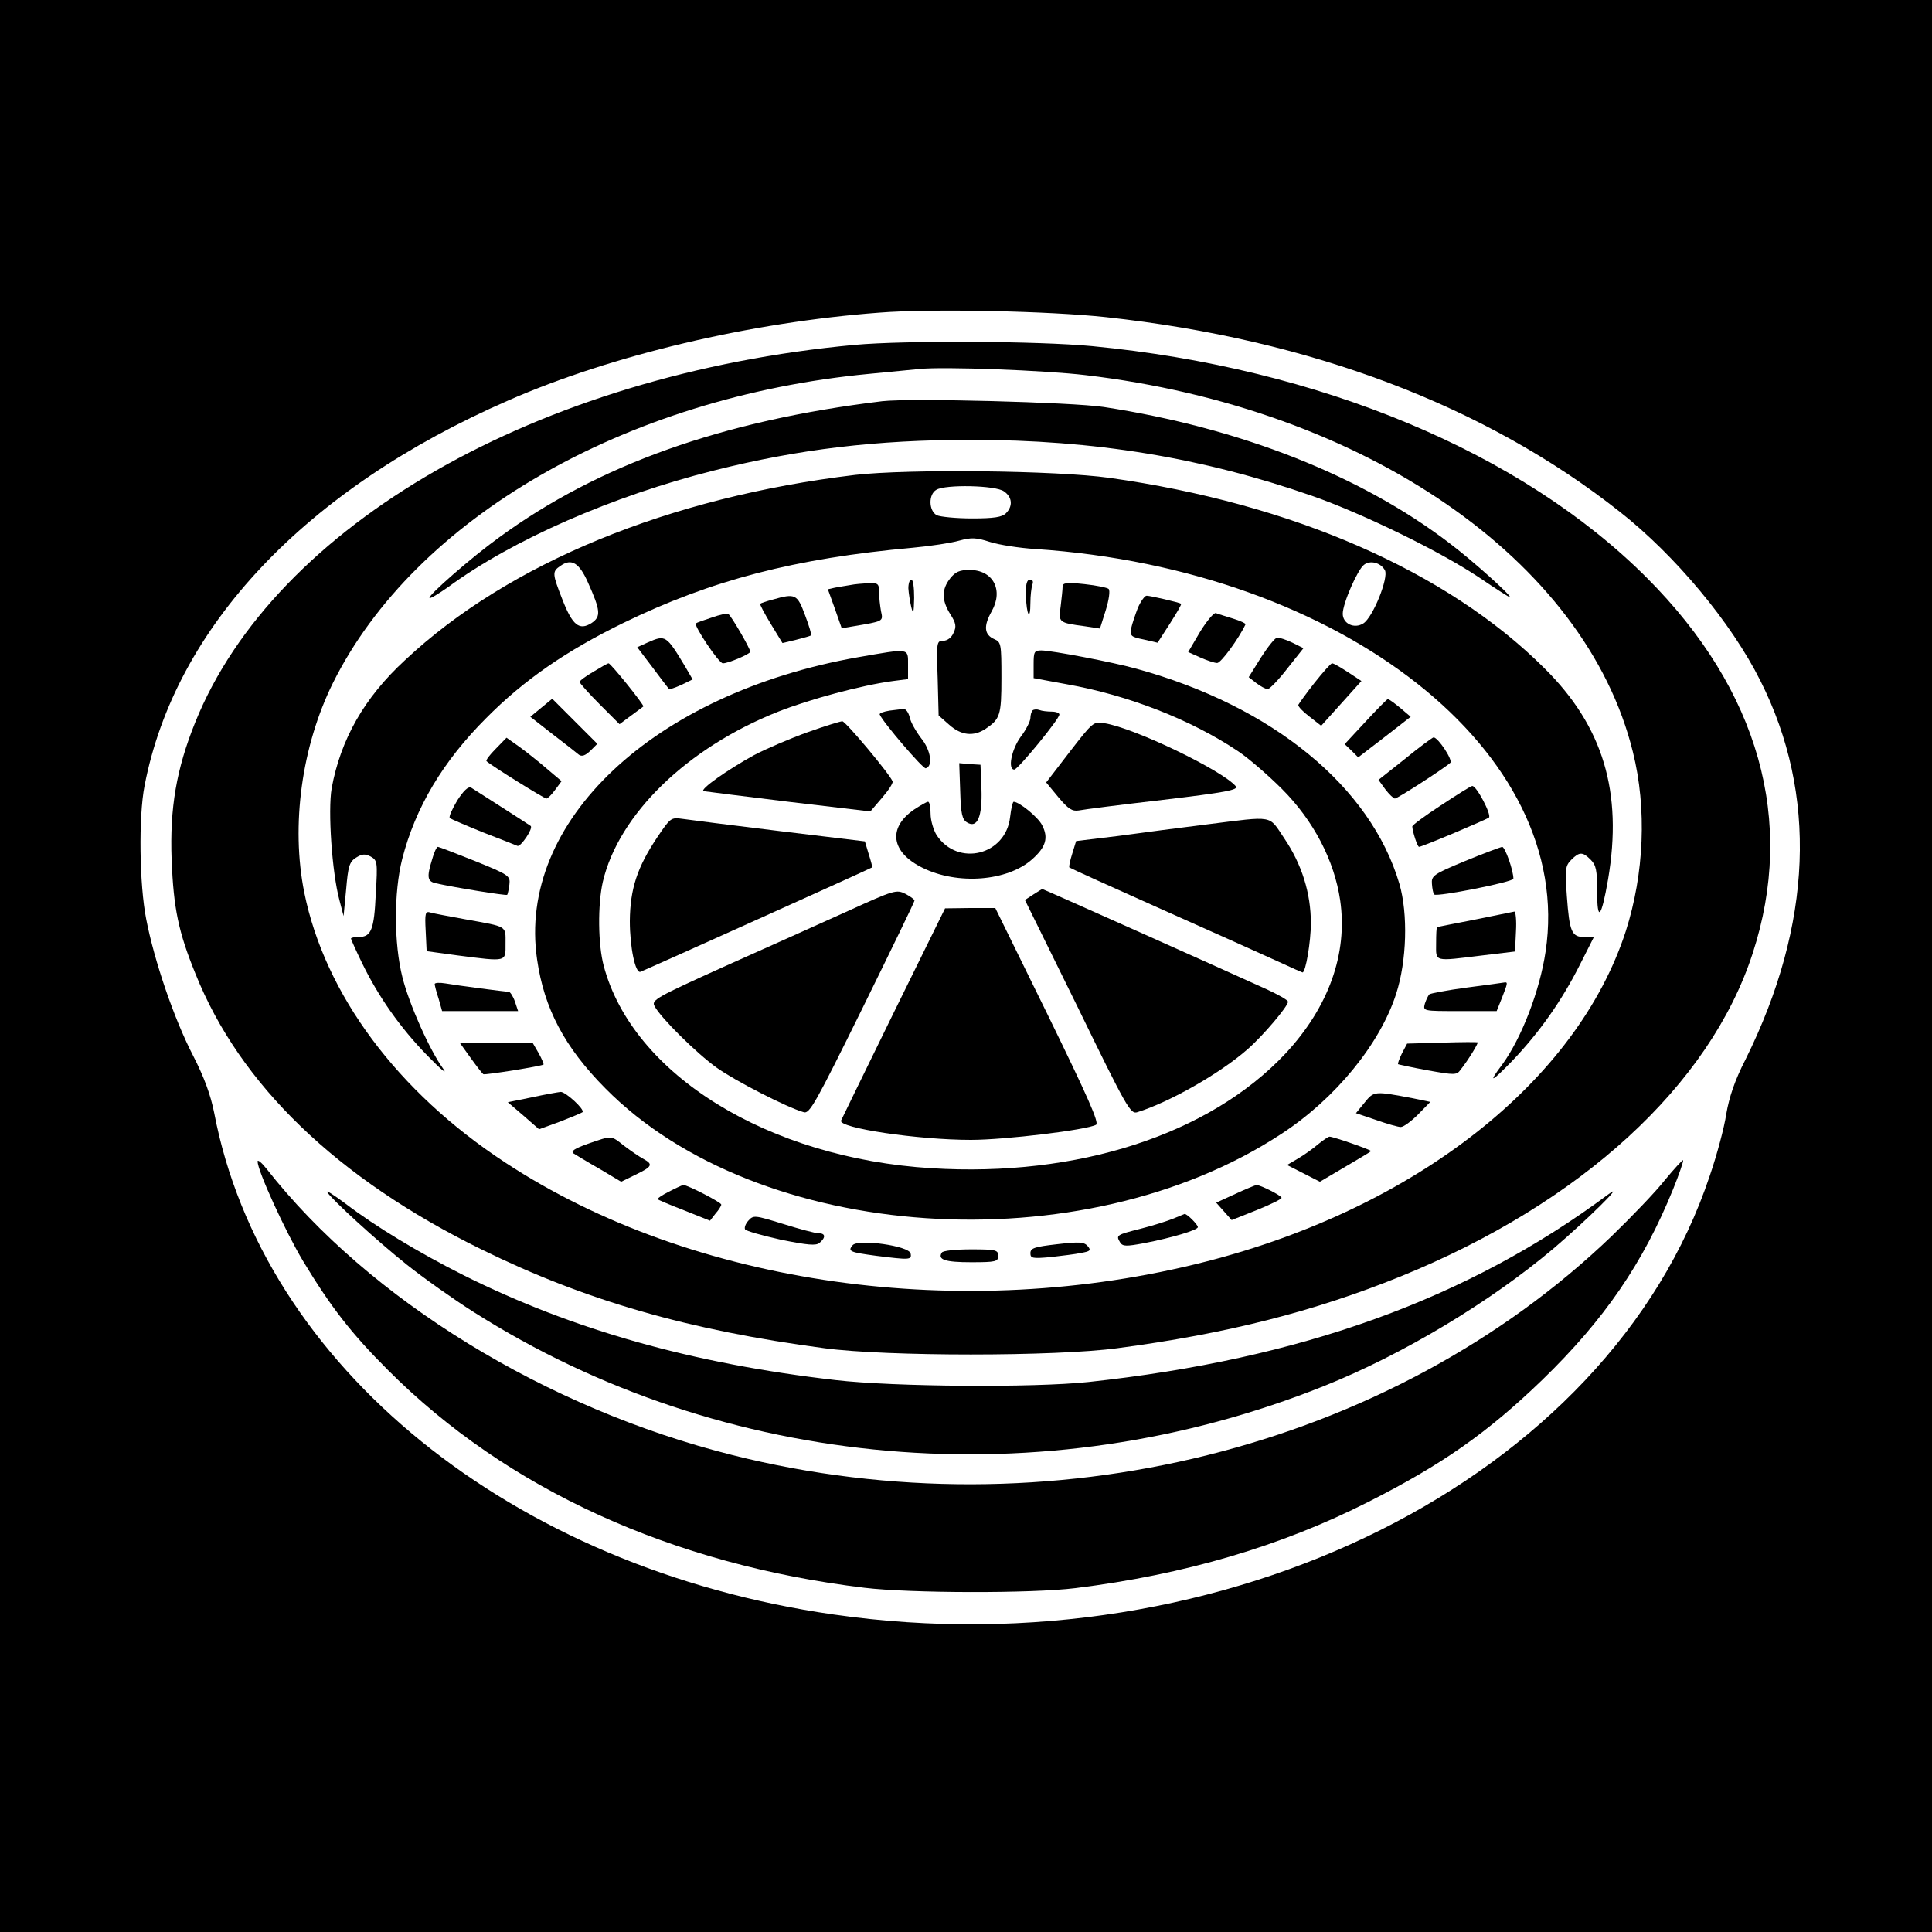 <?xml version="1.0" standalone="no"?>
<!DOCTYPE svg PUBLIC "-//W3C//DTD SVG 20010904//EN"
 "http://www.w3.org/TR/2001/REC-SVG-20010904/DTD/svg10.dtd">
<svg version="1.0" xmlns="http://www.w3.org/2000/svg"
 width="600pt" height="600pt" viewBox="0 0 600 600"
 preserveAspectRatio="xMidYMid meet">
<g transform="translate(0,600) scale(0.1,-0.1)"
fill="#000000" stroke="none">
<path d="M0 3000 l0 -3000 3000 0 3000 0 0 3000 0 3000 -3000 0 -3000 0 0
-3000z m3435 2015 c635 -69 1178 -275 1595 -604 173 -136 347 -345 437 -525
178 -353 162 -757 -46 -1176 -34 -66 -51 -118 -60 -170 -6 -41 -29 -127 -51
-191 -314 -942 -1505 -1538 -2721 -1363 -999 143 -1774 771 -1924 1559 -11 55
-31 110 -66 178 -58 112 -120 293 -145 423 -21 106 -24 318 -5 414 95 493 500
922 1131 1197 320 140 750 242 1150 272 164 13 529 5 705 -14z"/>
<path d="M2655 4929 c-984 -91 -1802 -559 -2049 -1173 -58 -144 -79 -265 -73
-426 6 -151 21 -224 74 -354 138 -345 440 -636 888 -856 323 -159 643 -251
1065 -307 193 -26 717 -26 910 0 340 45 611 114 880 223 561 228 960 594 1093
1003 134 411 20 817 -328 1166 -389 390 -1017 652 -1723 720 -168 16 -582 18
-737 4z m716 -94 c867 -102 1553 -574 1700 -1170 44 -176 35 -379 -22 -557
-151 -465 -651 -859 -1304 -1026 -754 -193 -1595 -74 -2175 307 -336 220 -561
523 -625 839 -42 209 -8 455 89 651 254 511 907 888 1666 960 63 6 133 13 155
15 75 8 390 -4 516 -19z"/>
<path d="M2740 4754 c-496 -60 -881 -197 -1190 -423 -86 -62 -223 -182 -216
-188 2 -3 28 13 58 34 200 147 511 283 826 362 262 66 504 95 797 95 384 0
718 -55 1060 -174 157 -55 395 -171 518 -253 53 -36 97 -64 97 -62 0 9 -117
114 -187 167 -274 210 -651 359 -1075 424 -99 15 -601 28 -688 18z"/>
<path d="M2655 4525 c-576 -69 -1075 -273 -1397 -575 -127 -117 -200 -246
-228 -398 -12 -70 1 -261 24 -347 l13 -50 8 83 c6 71 10 85 30 98 19 12 28 13
46 4 21 -12 22 -17 16 -116 -5 -111 -14 -134 -53 -134 -13 0 -24 -2 -24 -5 0
-2 15 -36 34 -75 51 -105 119 -202 203 -288 41 -42 63 -61 50 -42 -43 59 -106
201 -127 284 -27 106 -27 265 -1 368 41 160 126 303 261 438 118 119 249 209
425 295 275 134 534 201 900 234 55 5 120 15 144 22 37 10 52 10 95 -4 28 -9
92 -19 141 -22 955 -63 1678 -633 1585 -1250 -18 -122 -75 -269 -134 -350 -46
-61 -36 -58 30 10 85 89 154 187 210 298 l44 87 -30 0 c-39 0 -46 16 -54 127
-6 84 -5 94 14 113 25 25 35 25 60 0 17 -17 20 -33 20 -97 0 -99 13 -85 34 36
46 271 -15 475 -198 656 -302 301 -782 511 -1351 591 -165 23 -625 28 -790 9z
m463 -51 c26 -18 28 -46 6 -68 -12 -12 -37 -16 -105 -16 -50 0 -99 5 -110 10
-25 14 -26 65 -1 79 28 17 184 14 210 -5z m-1292 -283 c39 -87 41 -106 11
-126 -38 -24 -59 -7 -90 72 -32 82 -33 88 -6 106 34 24 58 9 85 -52z m2475 38
c12 -23 -37 -146 -67 -165 -28 -18 -64 -1 -64 30 0 32 46 137 66 152 19 15 52
7 65 -17z"/>
<path d="M2951 4204 c-27 -34 -27 -68 0 -111 18 -28 20 -39 10 -59 -6 -14 -19
-24 -32 -24 -20 0 -21 -4 -17 -116 l3 -116 33 -29 c37 -33 75 -37 112 -13 46
31 50 42 50 159 0 105 -1 111 -22 120 -32 14 -34 41 -8 87 37 66 4 128 -69
128 -31 0 -44 -6 -60 -26z"/>
<path d="M2821 4173 c1 -16 5 -41 9 -58 6 -25 8 -20 9 28 0 32 -3 57 -9 57 -5
0 -9 -12 -9 -27z"/>
<path d="M3186 4150 c2 -61 14 -81 14 -22 0 22 3 47 6 56 4 10 1 16 -7 16 -10
0 -14 -14 -13 -50z"/>
<path d="M2640 4183 c-14 -2 -35 -6 -47 -8 l-22 -5 22 -61 21 -60 36 6 c95 16
93 15 86 47 -3 17 -6 43 -6 59 0 26 -3 29 -32 28 -18 -1 -44 -3 -58 -6z"/>
<path d="M3300 4178 c0 -8 -3 -36 -6 -61 -7 -50 -7 -51 76 -62 l46 -7 18 57
c10 32 14 61 9 66 -4 4 -38 11 -75 15 -57 6 -68 4 -68 -8z"/>
<path d="M2400 4138 c-19 -5 -37 -11 -39 -13 -2 -2 13 -30 33 -63 l36 -59 42
10 c24 6 45 12 47 14 2 1 -6 29 -19 63 -24 65 -30 68 -100 48z"/>
<path d="M3534 4113 c-8 -21 -18 -50 -21 -64 -4 -24 -1 -27 39 -35 l43 -10 38
59 c21 33 37 60 35 62 -5 4 -96 25 -107 25 -6 0 -18 -17 -27 -37z"/>
<path d="M2210 4082 c-25 -8 -47 -16 -49 -18 -7 -6 71 -124 84 -124 17 0 85
29 85 36 0 10 -60 113 -68 117 -4 3 -27 -2 -52 -11z"/>
<path d="M3727 4038 l-37 -63 38 -17 c20 -9 44 -17 52 -17 12 0 68 77 88 120
1 3 -16 11 -39 18 -22 7 -46 14 -53 17 -6 2 -28 -24 -49 -58z"/>
<path d="M2012 4005 l-33 -15 47 -62 c26 -35 49 -65 51 -67 2 -3 19 3 39 12
l35 17 -22 38 c-60 100 -62 101 -117 77z"/>
<path d="M3916 3958 l-38 -61 23 -18 c13 -10 29 -19 36 -19 6 0 34 29 61 64
l50 63 -34 17 c-19 9 -40 16 -47 16 -7 0 -29 -28 -51 -62z"/>
<path d="M2665 3959 c-636 -112 -1060 -511 -997 -939 22 -152 85 -272 212
-400 474 -480 1481 -548 2100 -141 167 109 306 279 356 435 33 102 37 248 10
341 -89 302 -394 552 -816 668 -71 20 -264 57 -296 57 -22 0 -24 -4 -24 -43
l0 -43 103 -19 c191 -34 386 -110 532 -208 33 -22 94 -75 136 -117 99 -99 163
-223 181 -346 24 -166 -36 -332 -170 -476 -237 -252 -646 -384 -1099 -356
-508 31 -928 291 -1018 628 -18 67 -19 190 -3 261 49 210 262 417 545 529 99
39 259 82 356 95 l47 6 0 45 c0 52 6 51 -155 23z"/>
<path d="M1843 3914 c-24 -14 -43 -28 -43 -32 0 -3 28 -35 62 -69 l62 -62 35
26 c20 15 37 27 39 29 4 3 -101 134 -108 134 -3 0 -24 -12 -47 -26z"/>
<path d="M4082 3879 c-26 -33 -48 -64 -50 -68 -1 -5 14 -21 34 -36 l37 -29 63
70 62 69 -41 27 c-23 15 -45 28 -50 28 -4 0 -28 -27 -55 -61z"/>
<path d="M1681 3802 l-34 -28 69 -54 c38 -29 75 -58 82 -64 9 -6 19 -3 35 12
l22 22 -70 70 -70 70 -34 -28z"/>
<path d="M4241 3759 l-65 -70 21 -20 21 -21 82 63 81 63 -33 28 c-18 15 -35
27 -38 27 -3 -1 -34 -32 -69 -70z"/>
<path d="M2762 3793 c-18 -3 -32 -8 -30 -12 10 -24 135 -170 143 -167 23 6 16
56 -14 93 -16 21 -33 50 -36 66 -4 15 -12 26 -19 25 -6 0 -26 -3 -44 -5z"/>
<path d="M3207 3794 c-4 -4 -7 -15 -7 -24 0 -9 -13 -36 -30 -58 -29 -40 -41
-102 -20 -102 11 0 140 157 140 171 0 5 -11 9 -24 9 -13 0 -31 2 -38 5 -8 3
-17 2 -21 -1z"/>
<path d="M2508 3726 c-53 -19 -128 -51 -166 -71 -82 -45 -170 -107 -157 -112
6 -1 124 -16 264 -33 l254 -30 36 42 c20 23 35 46 33 51 -6 20 -146 187 -156
187 -6 0 -55 -15 -108 -34z"/>
<path d="M3322 3665 l-73 -95 38 -46 c31 -37 43 -44 63 -41 14 3 132 18 262
33 194 23 235 31 226 42 -41 49 -314 181 -408 196 -34 6 -36 4 -108 -89z"/>
<path d="M1540 3675 c-19 -19 -32 -36 -29 -39 15 -14 179 -116 186 -116 4 0
17 13 27 27 l20 27 -45 38 c-24 21 -62 51 -85 68 l-41 29 -33 -34z"/>
<path d="M4363 3643 l-82 -65 21 -29 c12 -16 26 -29 30 -29 8 0 152 93 172
111 9 8 -38 79 -52 79 -4 -1 -44 -30 -89 -67z"/>
<path d="M2982 3543 c2 -70 6 -88 21 -97 32 -20 48 17 45 104 l-3 75 -33 2
-33 3 3 -87z"/>
<path d="M1420 3514 c-16 -27 -27 -51 -23 -55 5 -3 51 -23 103 -44 52 -20 100
-39 107 -42 10 -4 50 55 41 62 -3 3 -165 106 -185 119 -9 4 -23 -9 -43 -40z"/>
<path d="M4475 3499 c-49 -32 -90 -62 -89 -66 1 -17 16 -63 21 -63 9 0 208 84
217 91 9 8 -39 100 -52 98 -4 0 -47 -27 -97 -60z"/>
<path d="M2839 3486 c-83 -57 -72 -133 26 -181 109 -54 263 -42 340 26 43 38
52 67 31 107 -13 25 -71 72 -88 72 -3 0 -8 -21 -11 -47 -13 -119 -162 -156
-228 -57 -10 16 -19 46 -19 67 0 20 -3 37 -8 37 -4 0 -23 -11 -43 -24z"/>
<path d="M2042 3401 c-63 -94 -85 -161 -86 -261 0 -81 17 -164 33 -158 14 5
716 321 719 324 2 1 -3 19 -10 41 l-12 40 -265 32 c-147 18 -282 35 -302 38
-35 5 -37 3 -77 -56z"/>
<path d="M3750 3440 c-80 -10 -204 -26 -276 -36 l-132 -16 -12 -39 c-7 -22
-11 -41 -9 -43 2 -2 132 -61 289 -131 157 -70 318 -142 359 -161 41 -19 75
-34 76 -34 10 0 26 96 26 153 0 93 -28 183 -83 264 -49 73 -29 69 -238 43z"/>
<path d="M1342 3331 c-17 -55 -15 -68 11 -74 57 -13 218 -39 222 -36 2 2 5 17
7 32 3 27 -1 30 -107 73 -60 24 -112 44 -115 44 -4 0 -12 -17 -18 -39z"/>
<path d="M4550 3326 c-99 -41 -105 -46 -103 -71 1 -15 4 -30 7 -33 9 -8 246
39 246 49 0 26 -26 99 -35 99 -5 -1 -57 -20 -115 -44z"/>
<path d="M2634 3171 c-82 -37 -253 -114 -381 -171 -217 -98 -231 -106 -220
-125 19 -36 130 -146 193 -191 56 -40 217 -123 270 -138 18 -6 36 26 182 322
89 181 162 331 162 335 0 4 -13 13 -28 21 -28 14 -35 12 -178 -53z"/>
<path d="M3209 3222 l-26 -17 164 -333 c153 -314 164 -333 185 -326 100 31
258 121 343 196 48 42 125 133 125 147 0 5 -30 22 -67 39 -145 66 -695 312
-696 311 -1 0 -14 -8 -28 -17z"/>
<path d="M2775 2854 c-88 -179 -161 -330 -163 -334 -9 -23 239 -60 403 -60
106 0 361 31 389 47 10 6 -25 85 -150 341 l-163 332 -78 0 -78 -1 -160 -325z"/>
<path d="M1322 3109 l3 -63 95 -13 c156 -20 150 -21 150 36 0 57 8 52 -125 76
-49 9 -98 18 -108 21 -16 5 -18 -1 -15 -57z"/>
<path d="M4580 3144 c-63 -12 -116 -23 -117 -23 -2 -1 -3 -23 -3 -51 0 -58
-10 -56 145 -37 l100 12 3 63 c2 34 -1 61 -5 61 -4 -1 -60 -12 -123 -25z"/>
<path d="M1350 2944 c0 -4 5 -24 12 -45 l11 -39 118 0 118 0 -10 30 c-6 17
-15 30 -19 30 -11 0 -156 19 -197 26 -18 3 -33 2 -33 -2z"/>
<path d="M4555 2933 c-60 -8 -113 -18 -116 -21 -4 -4 -10 -17 -14 -29 -6 -23
-6 -23 108 -23 l115 0 16 40 c18 46 19 50 9 49 -5 -1 -57 -8 -118 -16z"/>
<path d="M4478 2762 l-108 -3 -16 -30 c-8 -17 -14 -32 -12 -34 2 -1 43 -10 92
-19 84 -15 90 -15 102 2 24 30 56 83 53 85 -2 1 -52 1 -111 -1z"/>
<path d="M1462 2714 c18 -25 35 -47 39 -50 6 -3 181 25 187 30 1 2 -5 17 -15
35 l-18 31 -113 0 -113 0 33 -46z"/>
<path d="M1651 2592 l-74 -15 49 -42 48 -42 66 24 c36 14 67 27 69 29 8 8 -53
64 -68 63 -9 -1 -49 -8 -90 -17z"/>
<path d="M4238 2576 l-27 -33 62 -21 c34 -12 69 -22 77 -22 9 0 33 18 54 39
l38 39 -53 11 c-121 23 -122 23 -151 -13z"/>
<path d="M1826 2448 c-42 -15 -54 -23 -45 -30 8 -5 44 -27 81 -48 l67 -40 45
22 c52 25 55 32 24 49 -13 7 -39 25 -59 40 -43 34 -37 33 -113 7z"/>
<path d="M4093 2446 c-15 -13 -43 -33 -62 -44 l-34 -20 51 -26 51 -26 78 46
c43 25 79 47 81 49 3 3 -117 45 -129 45 -4 0 -20 -11 -36 -24z"/>
<path d="M2077 2299 c-22 -11 -37 -22 -35 -23 1 -2 39 -18 83 -35 l80 -32 17
22 c10 11 18 24 18 28 0 7 -105 61 -118 61 -4 -1 -24 -10 -45 -21z"/>
<path d="M3836 2292 l-59 -27 24 -27 24 -27 78 31 c42 17 77 34 77 38 0 7 -66
40 -78 40 -4 -1 -34 -13 -66 -28z"/>
<path d="M2324 2209 c-9 -10 -13 -22 -10 -27 3 -5 53 -19 111 -32 84 -17 109
-19 120 -10 20 17 19 30 -3 30 -10 0 -59 13 -110 29 -88 27 -92 28 -108 10z"/>
<path d="M3645 2216 c-17 -7 -63 -22 -103 -32 -75 -19 -77 -20 -63 -43 8 -12
19 -12 73 -2 88 17 168 41 168 50 0 8 -33 41 -41 41 -2 -1 -18 -7 -34 -14z"/>
<path d="M2648 2133 c-16 -19 -9 -22 73 -33 104 -13 111 -13 107 7 -4 24 -163
46 -180 26z"/>
<path d="M3283 2136 c-70 -8 -83 -12 -83 -28 0 -16 7 -17 63 -12 34 4 77 9 95
13 28 5 31 8 20 21 -11 13 -26 14 -95 6z"/>
<path d="M2925 2110 c-14 -22 10 -30 91 -30 77 0 84 2 84 20 0 18 -7 20 -84
20 -47 0 -88 -4 -91 -10z"/>
<path d="M800 2393 c0 -29 86 -217 141 -309 87 -144 150 -225 264 -339 369
-370 883 -604 1480 -676 141 -17 519 -18 655 -1 339 42 638 130 910 268 229
116 369 214 539 378 194 188 314 364 407 593 19 47 33 88 31 90 -2 1 -27 -26
-56 -61 -28 -36 -103 -114 -166 -175 -688 -661 -1750 -926 -2730 -680 -579
145 -1129 483 -1447 889 -15 19 -28 30 -28 23z"/>
<path d="M1016 2298 c14 -23 155 -152 248 -226 50 -40 143 -106 206 -146 777
-494 1771 -580 2643 -230 245 98 517 262 712 427 100 85 228 211 170 168 -437
-325 -954 -512 -1615 -583 -171 -18 -603 -15 -785 6 -444 51 -816 156 -1156
326 -139 70 -273 151 -366 222 -35 26 -61 43 -57 36z"/>
</g>
</svg>
